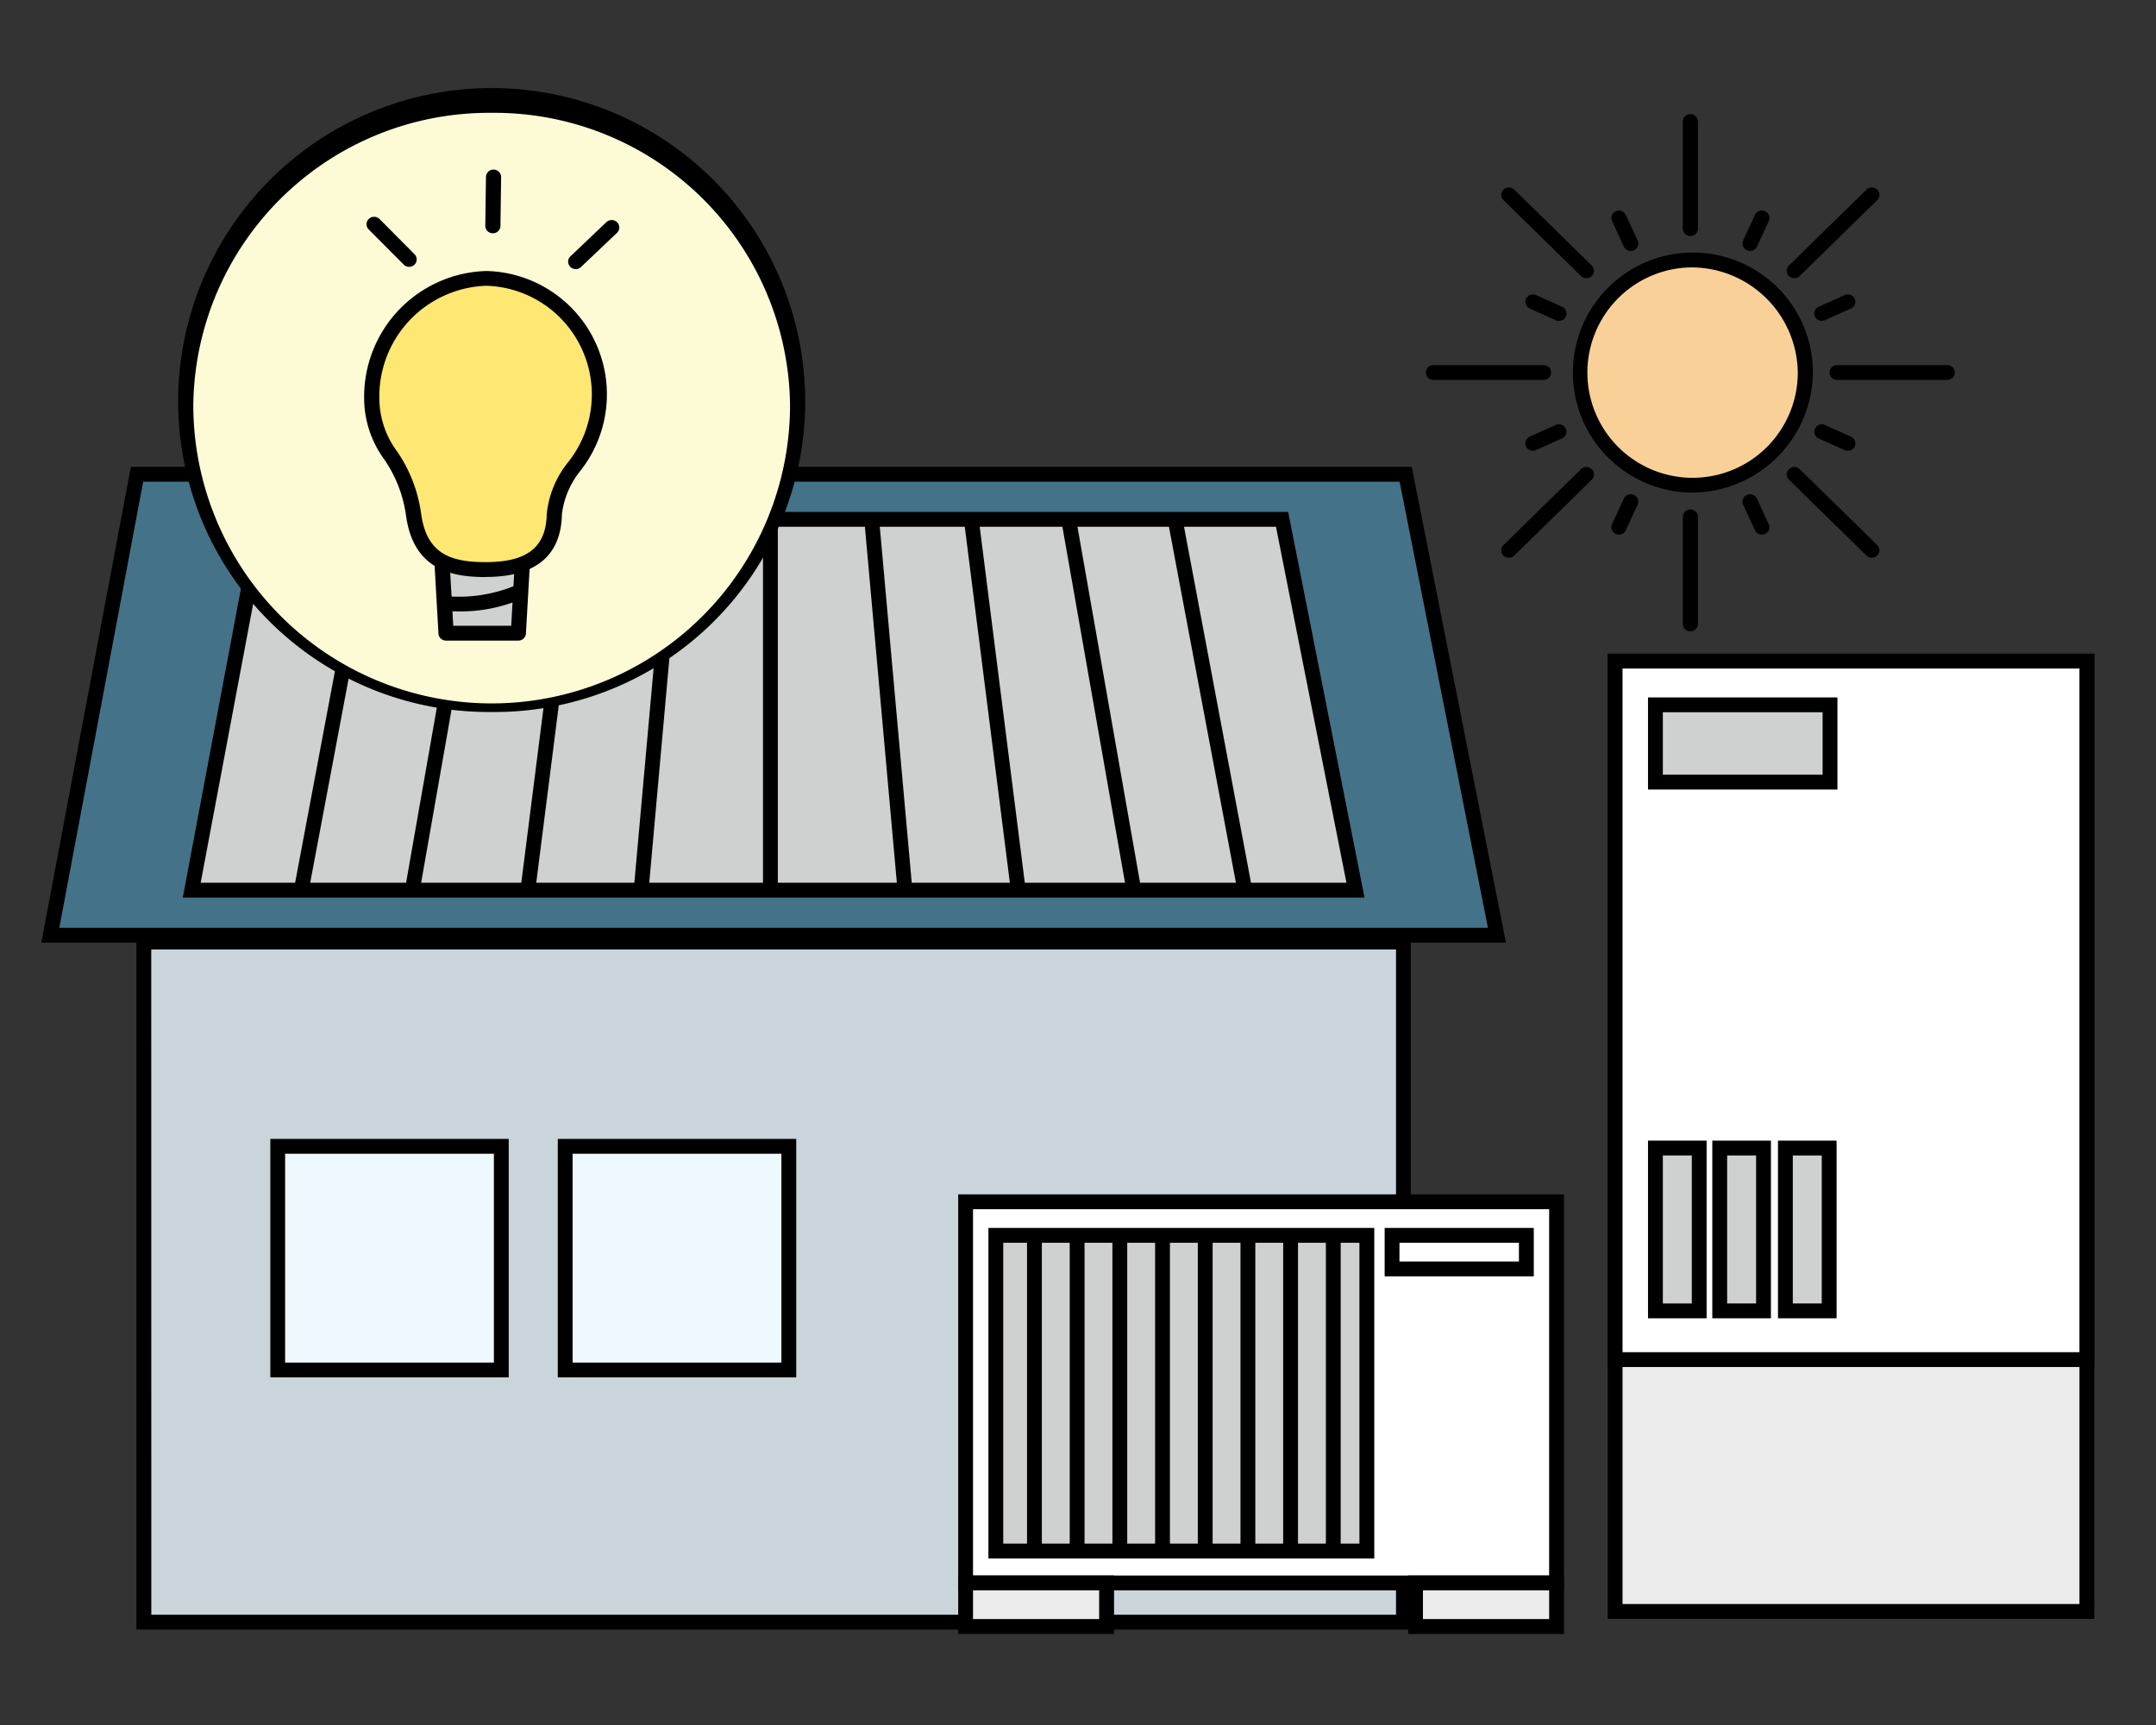 <svg xmlns="http://www.w3.org/2000/svg" xmlns:xlink="http://www.w3.org/1999/xlink" width="120" height="96" viewBox="0 0 120 96">
  <rect x="0" y="0" width="120" height="96" fill="#333333" stroke="none"/>
  <defs>
    <clipPath id="clip-path">
      <rect id="長方形_34044" data-name="長方形 34044" width="120" height="96" transform="translate(0 0.002)" fill="none"/>
    </clipPath>
    <clipPath id="clip-path-2">
      <rect id="長方形_34221" data-name="長方形 34221" width="116.696" height="87.522" fill="none"/>
    </clipPath>
  </defs>
  <g id="img_price-b02" transform="translate(0 -0.002)">
    <g id="グループ_32391" data-name="グループ 32391" clip-path="url(#clip-path)">
      <g id="グループ_32458" data-name="グループ 32458" transform="translate(2.301 4.646)">
        <rect id="長方形_34190" data-name="長方形 34190" width="26.257" height="52.888" transform="translate(87.595 32.149)" fill="#ebebeb"/>
        <path id="パス_137631" data-name="パス 137631" d="M528.987,188.178h25.432v52.063H528.987Zm-.825,52.888h27.083V187.353H528.162Z" transform="translate(-440.98 -155.617)"/>
        <rect id="長方形_34191" data-name="長方形 34191" width="26.257" height="38.872" transform="translate(87.595 32.149)" fill="#fff"/>
        <path id="パス_137632" data-name="パス 137632" d="M528.987,188.178h25.432v38.047H528.987Zm-.825,38.872h27.083v-39.7H528.162Z" transform="translate(-440.98 -155.617)"/>
        <rect id="長方形_34192" data-name="長方形 34192" width="9.718" height="4.298" transform="translate(89.837 34.578)" fill="#cfd0d0"/>
        <path id="パス_137633" data-name="パス 137633" d="M552.291,207.2H541.748v-5.124h10.543Zm-9.718-.825h8.893V202.9h-8.893Z" transform="translate(-452.323 -167.906)"/>
        <rect id="長方形_34193" data-name="長方形 34193" width="2.437" height="9.064" transform="translate(89.837 59.247)" fill="#cfd0d0"/>
        <path id="パス_137634" data-name="パス 137634" d="M545.01,361.407h-3.262v-9.889h3.262Zm-2.437-.825h1.612v-8.239h-1.612Z" transform="translate(-452.323 -292.684)"/>
        <rect id="長方形_34194" data-name="長方形 34194" width="2.437" height="9.064" transform="translate(93.417 59.247)" fill="#cfd0d0"/>
        <path id="パス_137635" data-name="パス 137635" d="M566.692,361.407H563.43v-9.889h3.262Zm-2.437-.825h1.612v-8.239h-1.612Z" transform="translate(-470.426 -292.684)"/>
        <rect id="長方形_34195" data-name="長方形 34195" width="2.437" height="9.064" transform="translate(97.072 59.247)" fill="#cfd0d0"/>
        <path id="パス_137636" data-name="パス 137636" d="M588.837,361.407h-3.262v-9.889h3.262Zm-2.437-.825h1.611v-8.239H586.4Z" transform="translate(-488.916 -292.684)"/>
        <path id="パス_137637" data-name="パス 137637" d="M83.533,152.507H3.015l4.828-25.654h70.61Z" transform="translate(-2.517 -105.103)" fill="#447289"/>
        <path id="パス_137638" data-name="パス 137638" d="M5.668,125.178H75.6l4.916,24.829H1Zm-.684-.825L0,150.832H81.518l-5.243-26.479Z" transform="translate(0 -103.016)"/>
        <rect id="長方形_34196" data-name="長方形 34196" width="70.104" height="37.846" transform="translate(5.705 47.785)" fill="#c9d5db"/>
        <path id="パス_137639" data-name="パス 137639" d="M102.989,320.748H32.06V282.077h70.929Zm-70.1-.825h69.279V282.9H32.885Z" transform="translate(-26.768 -234.705)"/>
        <rect id="長方形_34197" data-name="長方形 34197" width="12.446" height="12.446" transform="translate(13.155 59.151)" fill="#edf8ff"/>
        <path id="パス_137640" data-name="パス 137640" d="M90.469,364.208H77.2V350.937H90.469Zm-12.446-.825H89.644V351.762H78.023Z" transform="translate(-64.455 -292.198)"/>
        <rect id="長方形_34198" data-name="長方形 34198" width="12.446" height="12.446" transform="translate(29.157 59.151)" fill="#edf8ff"/>
        <path id="パス_137641" data-name="パス 137641" d="M187.41,364.208H174.139V350.937H187.41Zm-12.446-.825h11.621V351.762H174.964Z" transform="translate(-145.394 -292.198)"/>
        <rect id="長方形_34199" data-name="長方形 34199" width="32.892" height="21.211" transform="translate(51.444 62.237)" fill="#fff"/>
        <path id="パス_137642" data-name="パス 137642" d="M342.871,391.67H309.154V369.633h33.717Zm-32.892-.825h32.066V370.458H309.979Z" transform="translate(-258.123 -307.808)"/>
        <rect id="長方形_34200" data-name="長方形 34200" width="20.651" height="17.567" transform="translate(53.126 64.106)" fill="#cfd0d0"/>
        <path id="パス_137643" data-name="パス 137643" d="M340.82,399.347H319.344V380.954H340.82Zm-20.651-.825h19.825V381.779H320.169Z" transform="translate(-266.631 -317.261)"/>
        <rect id="長方形_34201" data-name="長方形 34201" width="7.475" height="1.869" transform="translate(75.178 64.106)" fill="#fff"/>
        <path id="パス_137644" data-name="パス 137644" d="M461.242,383.649h-8.3v-2.694h8.3Zm-7.476-.825h6.65V381.78h-6.65Z" transform="translate(-378.175 -317.262)"/>
        <rect id="長方形_34202" data-name="長方形 34202" width="7.849" height="2.429" transform="translate(51.444 83.449)" fill="#ebebeb"/>
        <path id="パス_137645" data-name="パス 137645" d="M309.98,498.96H317v1.6h-7.02Zm-.825,2.43h8.675v-3.255h-8.675Z" transform="translate(-258.124 -415.099)"/>
        <rect id="長方形_34203" data-name="長方形 34203" width="7.849" height="2.429" transform="translate(76.486 83.449)" fill="#ebebeb"/>
        <path id="パス_137646" data-name="パス 137646" d="M461.69,498.96h7.024v1.6H461.69Zm-.825,2.43h8.675v-3.255h-8.675Z" transform="translate(-384.791 -415.099)"/>
        <rect id="長方形_34204" data-name="長方形 34204" width="0.825" height="17.567" transform="translate(54.862 64.153)"/>
        <rect id="長方形_34205" data-name="長方形 34205" width="0.825" height="17.567" transform="translate(57.238 64.153)"/>
        <rect id="長方形_34206" data-name="長方形 34206" width="0.825" height="17.567" transform="translate(59.614 64.153)"/>
        <rect id="長方形_34207" data-name="長方形 34207" width="0.825" height="17.567" transform="translate(61.991 64.153)"/>
        <rect id="長方形_34208" data-name="長方形 34208" width="0.825" height="17.567" transform="translate(64.367 64.153)"/>
        <rect id="長方形_34209" data-name="長方形 34209" width="0.825" height="17.567" transform="translate(66.743 64.153)"/>
        <rect id="長方形_34210" data-name="長方形 34210" width="0.825" height="17.567" transform="translate(69.119 64.153)"/>
        <rect id="長方形_34211" data-name="長方形 34211" width="0.825" height="17.567" transform="translate(71.495 64.153)"/>
        <path id="パス_137647" data-name="パス 137647" d="M115.48,162.686H50.707l3.884-20.637h56.8Z" transform="translate(-42.337 -117.791)" fill="#cfd0d0"/>
        <path id="パス_137648" data-name="パス 137648" d="M113.466,161.012H47.693l4.039-21.463h57.484Zm-64.778-.825h63.773l-3.923-19.812H52.417Z" transform="translate(-39.82 -115.704)"/>
        <line id="線_583" data-name="線 583" y1="20.637" x2="3.884" transform="translate(14.466 24.258)" fill="#fff"/>
        <rect id="長方形_34212" data-name="長方形 34212" width="21" height="0.825" transform="translate(14.062 44.819) rotate(-79.342)"/>
        <line id="線_584" data-name="線 584" y1="20.637" x2="3.63" transform="translate(20.645 24.258)" fill="#fff"/>
        <rect id="長方形_34213" data-name="長方形 34213" width="20.954" height="0.825" transform="matrix(0.173, -0.985, 0.985, 0.173, 20.241, 44.824)"/>
        <line id="線_585" data-name="線 585" y1="20.637" x2="1.852" transform="translate(33.384 24.258)" fill="#fff"/>
        <rect id="長方形_34214" data-name="長方形 34214" width="20.72" height="0.825" transform="translate(32.973 44.859) rotate(-84.871)"/>
        <line id="線_586" data-name="線 586" y1="20.637" x2="2.614" transform="translate(27.078 24.258)" fill="#fff"/>
        <rect id="長方形_34215" data-name="長方形 34215" width="20.802" height="0.825" transform="translate(26.668 44.843) rotate(-82.761)"/>
        <line id="線_587" data-name="線 587" x1="3.884" y1="20.637" transform="translate(63.102 24.258)" fill="#fff"/>
        <rect id="長方形_34216" data-name="長方形 34216" width="0.825" height="21" transform="translate(62.697 24.334) rotate(-10.659)"/>
        <line id="線_588" data-name="線 588" x1="3.63" y1="20.637" transform="translate(57.177 24.258)" fill="#fff"/>
        <rect id="長方形_34217" data-name="長方形 34217" width="0.825" height="20.954" transform="translate(56.771 24.329) rotate(-9.975)"/>
        <line id="線_589" data-name="線 589" x1="1.852" y1="20.637" transform="translate(46.216 24.258)" fill="#fff"/>
        <rect id="長方形_34218" data-name="長方形 34218" width="0.825" height="20.721" transform="translate(45.805 24.295) rotate(-5.128)"/>
        <line id="線_590" data-name="線 590" x1="2.614" y1="20.637" transform="translate(51.76 24.258)" fill="#fff"/>
        <rect id="長方形_34219" data-name="長方形 34219" width="0.825" height="20.802" transform="translate(51.351 24.31) rotate(-7.219)"/>
        <path id="パス_137649" data-name="パス 137649" d="M245.837,162.622Z" transform="translate(-205.257 -117.79)" fill="#fff"/>
        <rect id="長方形_34220" data-name="長方形 34220" width="0.825" height="20.574" transform="translate(40.167 24.258)"/>
        <g id="グループ_32453" data-name="グループ 32453">
          <g id="グループ_32452" data-name="グループ 32452" clip-path="url(#clip-path-2)">
            <path id="パス_137650" data-name="パス 137650" d="M506.49,60.883a6.4,6.4,0,1,0,6.4-6.266,6.334,6.334,0,0,0-6.4,6.266" transform="translate(-421.106 -44.791)" fill="#f9d198"/>
            <path id="パス_137651" data-name="パス 137651" d="M510.811,65.475a6.68,6.68,0,1,1,6.821-6.679,6.759,6.759,0,0,1-6.821,6.679m0-12.533a5.855,5.855,0,1,0,5.978,5.854,5.924,5.924,0,0,0-5.978-5.854" transform="translate(-419.028 -42.704)"/>
            <path id="パス_137652" data-name="パス 137652" d="M542.373,145.435a.417.417,0,0,1-.421-.413v-5.969a.422.422,0,0,1,.843,0v5.969a.417.417,0,0,1-.421.413" transform="translate(-450.59 -114.945)"/>
            <path id="パス_137653" data-name="パス 137653" d="M542.373,12.148a.417.417,0,0,1-.421-.413V5.766a.422.422,0,0,1,.843,0v5.969a.417.417,0,0,1-.421.413" transform="translate(-450.59 -3.659)"/>
            <path id="パス_137654" data-name="パス 137654" d="M597.032,90.9h-6.1a.413.413,0,1,1,0-.825h6.1a.413.413,0,1,1,0,.825" transform="translate(-490.966 -74.4)"/>
            <path id="パス_137655" data-name="パス 137655" d="M463.745,90.9h-6.1a.413.413,0,1,1,0-.825h6.1a.413.413,0,1,1,0,.825" transform="translate(-380.148 -74.4)"/>
            <path id="パス_137656" data-name="パス 137656" d="M576.711,35.215a.425.425,0,0,1-.3-.121.407.407,0,0,1,0-.584l4.311-4.221a.428.428,0,0,1,.6,0,.407.407,0,0,1,0,.584l-4.311,4.221a.425.425,0,0,1-.3.121" transform="translate(-479.14 -24.379)"/>
            <path id="パス_137657" data-name="パス 137657" d="M482.463,129.463a.425.425,0,0,1-.3-.121.407.407,0,0,1,0-.584l4.311-4.221a.428.428,0,0,1,.6,0,.407.407,0,0,1,0,.584l-4.311,4.221a.425.425,0,0,1-.3.121" transform="translate(-400.78 -103.069)"/>
            <path id="パス_137658" data-name="パス 137658" d="M581.022,129.463a.426.426,0,0,1-.3-.121l-4.311-4.221a.407.407,0,0,1,0-.584.428.428,0,0,1,.6,0l4.311,4.221a.407.407,0,0,1,0,.584.425.425,0,0,1-.3.121" transform="translate(-479.14 -103.069)"/>
            <path id="パス_137659" data-name="パス 137659" d="M486.774,35.215a.425.425,0,0,1-.3-.121l-4.311-4.221a.406.406,0,0,1,0-.584.428.428,0,0,1,.6,0l4.311,4.221a.407.407,0,0,1,0,.584.425.425,0,0,1-.3.121" transform="translate(-400.78 -24.379)"/>
            <path id="パス_137660" data-name="パス 137660" d="M562.067,40.209a.426.426,0,0,1-.173-.037.409.409,0,0,1-.21-.546l.656-1.42A.425.425,0,0,1,562.9,38a.409.409,0,0,1,.21.546l-.656,1.419a.422.422,0,0,1-.384.243" transform="translate(-466.964 -30.887)"/>
            <path id="パス_137661" data-name="パス 137661" d="M518.786,135.838a.427.427,0,0,1-.174-.037.409.409,0,0,1-.21-.546l.656-1.42a.425.425,0,0,1,.558-.206.409.409,0,0,1,.21.546l-.656,1.419a.422.422,0,0,1-.384.243" transform="translate(-430.979 -110.731)"/>
            <path id="パス_137662" data-name="パス 137662" d="M519.443,40.209a.422.422,0,0,1-.384-.243l-.656-1.419a.409.409,0,0,1,.21-.546.425.425,0,0,1,.558.206l.656,1.42a.409.409,0,0,1-.21.546.427.427,0,0,1-.173.037" transform="translate(-430.979 -30.887)"/>
            <path id="パス_137663" data-name="パス 137663" d="M562.724,135.838a.422.422,0,0,1-.384-.243l-.656-1.419a.409.409,0,0,1,.21-.546.425.425,0,0,1,.557.206l.656,1.42a.409.409,0,0,1-.21.546.426.426,0,0,1-.173.037" transform="translate(-466.964 -110.73)"/>
            <path id="パス_137664" data-name="パス 137664" d="M491.829,67.692a.428.428,0,0,1-.176-.038L490.208,67a.409.409,0,0,1-.207-.547.426.426,0,0,1,.559-.2l1.446.65a.409.409,0,0,1,.207.547.422.422,0,0,1-.383.241" transform="translate(-407.365 -54.476)"/>
            <path id="パス_137665" data-name="パス 137665" d="M587.228,111.479a.427.427,0,0,1-.176-.038l-1.446-.65a.409.409,0,0,1-.207-.547.426.426,0,0,1,.559-.2l1.446.65a.409.409,0,0,1,.208.547.423.423,0,0,1-.383.241" transform="translate(-486.681 -91.035)"/>
            <path id="パス_137666" data-name="パス 137666" d="M585.782,67.692a.422.422,0,0,1-.383-.241.409.409,0,0,1,.207-.547l1.446-.65a.426.426,0,0,1,.559.2A.409.409,0,0,1,587.4,67l-1.446.65a.427.427,0,0,1-.175.038" transform="translate(-486.681 -54.476)"/>
            <path id="パス_137667" data-name="パス 137667" d="M490.384,111.479a.422.422,0,0,1-.383-.241.409.409,0,0,1,.207-.547l1.446-.65a.426.426,0,0,1,.559.2.409.409,0,0,1-.207.547l-1.446.65a.428.428,0,0,1-.176.038" transform="translate(-407.365 -91.035)"/>
            <path id="パス_137668" data-name="パス 137668" d="M81.727,19.173A17.028,17.028,0,1,1,64.7,2.143a17.025,17.025,0,0,1,17.028,17.03" transform="translate(-39.637 -1.278)" fill="#fdfbd6"/>
            <path id="パス_137669" data-name="パス 137669" d="M62.622,34.17A17.289,17.289,0,0,1,45.174,17.085a17.451,17.451,0,1,1,34.9,0A17.289,17.289,0,0,1,62.622,34.17m0-33.344A16.453,16.453,0,0,0,46.017,17.085a16.607,16.607,0,1,0,33.214,0A16.453,16.453,0,0,0,62.622.826" transform="translate(-37.559 0.81)"/>
            <path id="パス_137670" data-name="パス 137670" d="M136.055,152.056h-4.022l-.32-5.611h4.662Z" transform="translate(-109.509 -121.462)" fill="#cfd0d0"/>
            <path id="パス_137671" data-name="パス 137671" d="M133.977,150.381h-4.022a.418.418,0,0,1-.421-.39l-.32-5.611a.408.408,0,0,1,.115-.307.426.426,0,0,1,.306-.129H134.3a.426.426,0,0,1,.306.129.407.407,0,0,1,.115.307l-.32,5.611a.418.418,0,0,1-.421.39m-3.623-.825h3.225l.273-4.785H130.08Z" transform="translate(-107.43 -119.374)"/>
            <path id="パス_137672" data-name="パス 137672" d="M132.851,165.923q-.216,0-.443-.008a.413.413,0,1,1,.033-.825,8.225,8.225,0,0,0,3.524-.539.427.427,0,0,1,.563.19.409.409,0,0,1-.191.551,8.572,8.572,0,0,1-3.485.631" transform="translate(-109.75 -136.544)"/>
            <path id="パス_137673" data-name="パス 137673" d="M121.735,67.678c-.039,2.825-2.458,4.161-2.5,6.268-.047,2.587-1.98,3.109-3.963,3.082-1.96-.026-3.543-.564-3.873-3.094-.406-3.107-2.361-3.695-2.323-6.426a6.343,6.343,0,1,1,12.656.17" transform="translate(-90.69 -49.973)" fill="#ffe773"/>
            <path id="パス_137674" data-name="パス 137674" d="M113.326,75.354h-.136c-1.788-.024-3.891-.438-4.285-3.454a7.251,7.251,0,0,0-1.218-3.106,5.782,5.782,0,0,1-1.109-3.378,7,7,0,0,1,6.764-7.092h.086a6.868,6.868,0,0,1,5.2,11.1,4.792,4.792,0,0,0-1.044,2.438c-.042,2.315-1.473,3.488-4.255,3.488m.016-16.205a6.163,6.163,0,0,0-5.921,6.278,4.98,4.98,0,0,0,.989,2.943,8.038,8.038,0,0,1,1.331,3.425c.292,2.234,1.595,2.709,3.461,2.734,2.41.032,3.5-.793,3.536-2.677a5.453,5.453,0,0,1,1.176-2.867,6.05,6.05,0,0,0-4.5-9.835h-.075" transform="translate(-88.611 -47.885)"/>
            <path id="パス_137675" data-name="パス 137675" d="M147,27.621h-.006a.417.417,0,0,1-.416-.418l.038-2.73a.422.422,0,0,1,.843.011l-.038,2.73a.417.417,0,0,1-.421.407" transform="translate(-121.868 -19.283)"/>
            <path id="パス_137676" data-name="パス 137676" d="M109.749,42.849a.425.425,0,0,1-.3-.125L107.5,40.767a.407.407,0,0,1,.008-.584.428.428,0,0,1,.6.008l1.944,1.957a.406.406,0,0,1-.008.584.424.424,0,0,1-.294.117" transform="translate(-89.281 -32.643)"/>
            <path id="パス_137677" data-name="パス 137677" d="M174.34,43.867a.425.425,0,0,1-.3-.125.407.407,0,0,1,.008-.584l2-1.9a.428.428,0,0,1,.6.008.407.407,0,0,1-.008.584l-2,1.9a.424.424,0,0,1-.294.117" transform="translate(-144.6 -33.537)"/>
          </g>
        </g>
      </g>
    </g>
  </g>
</svg>
